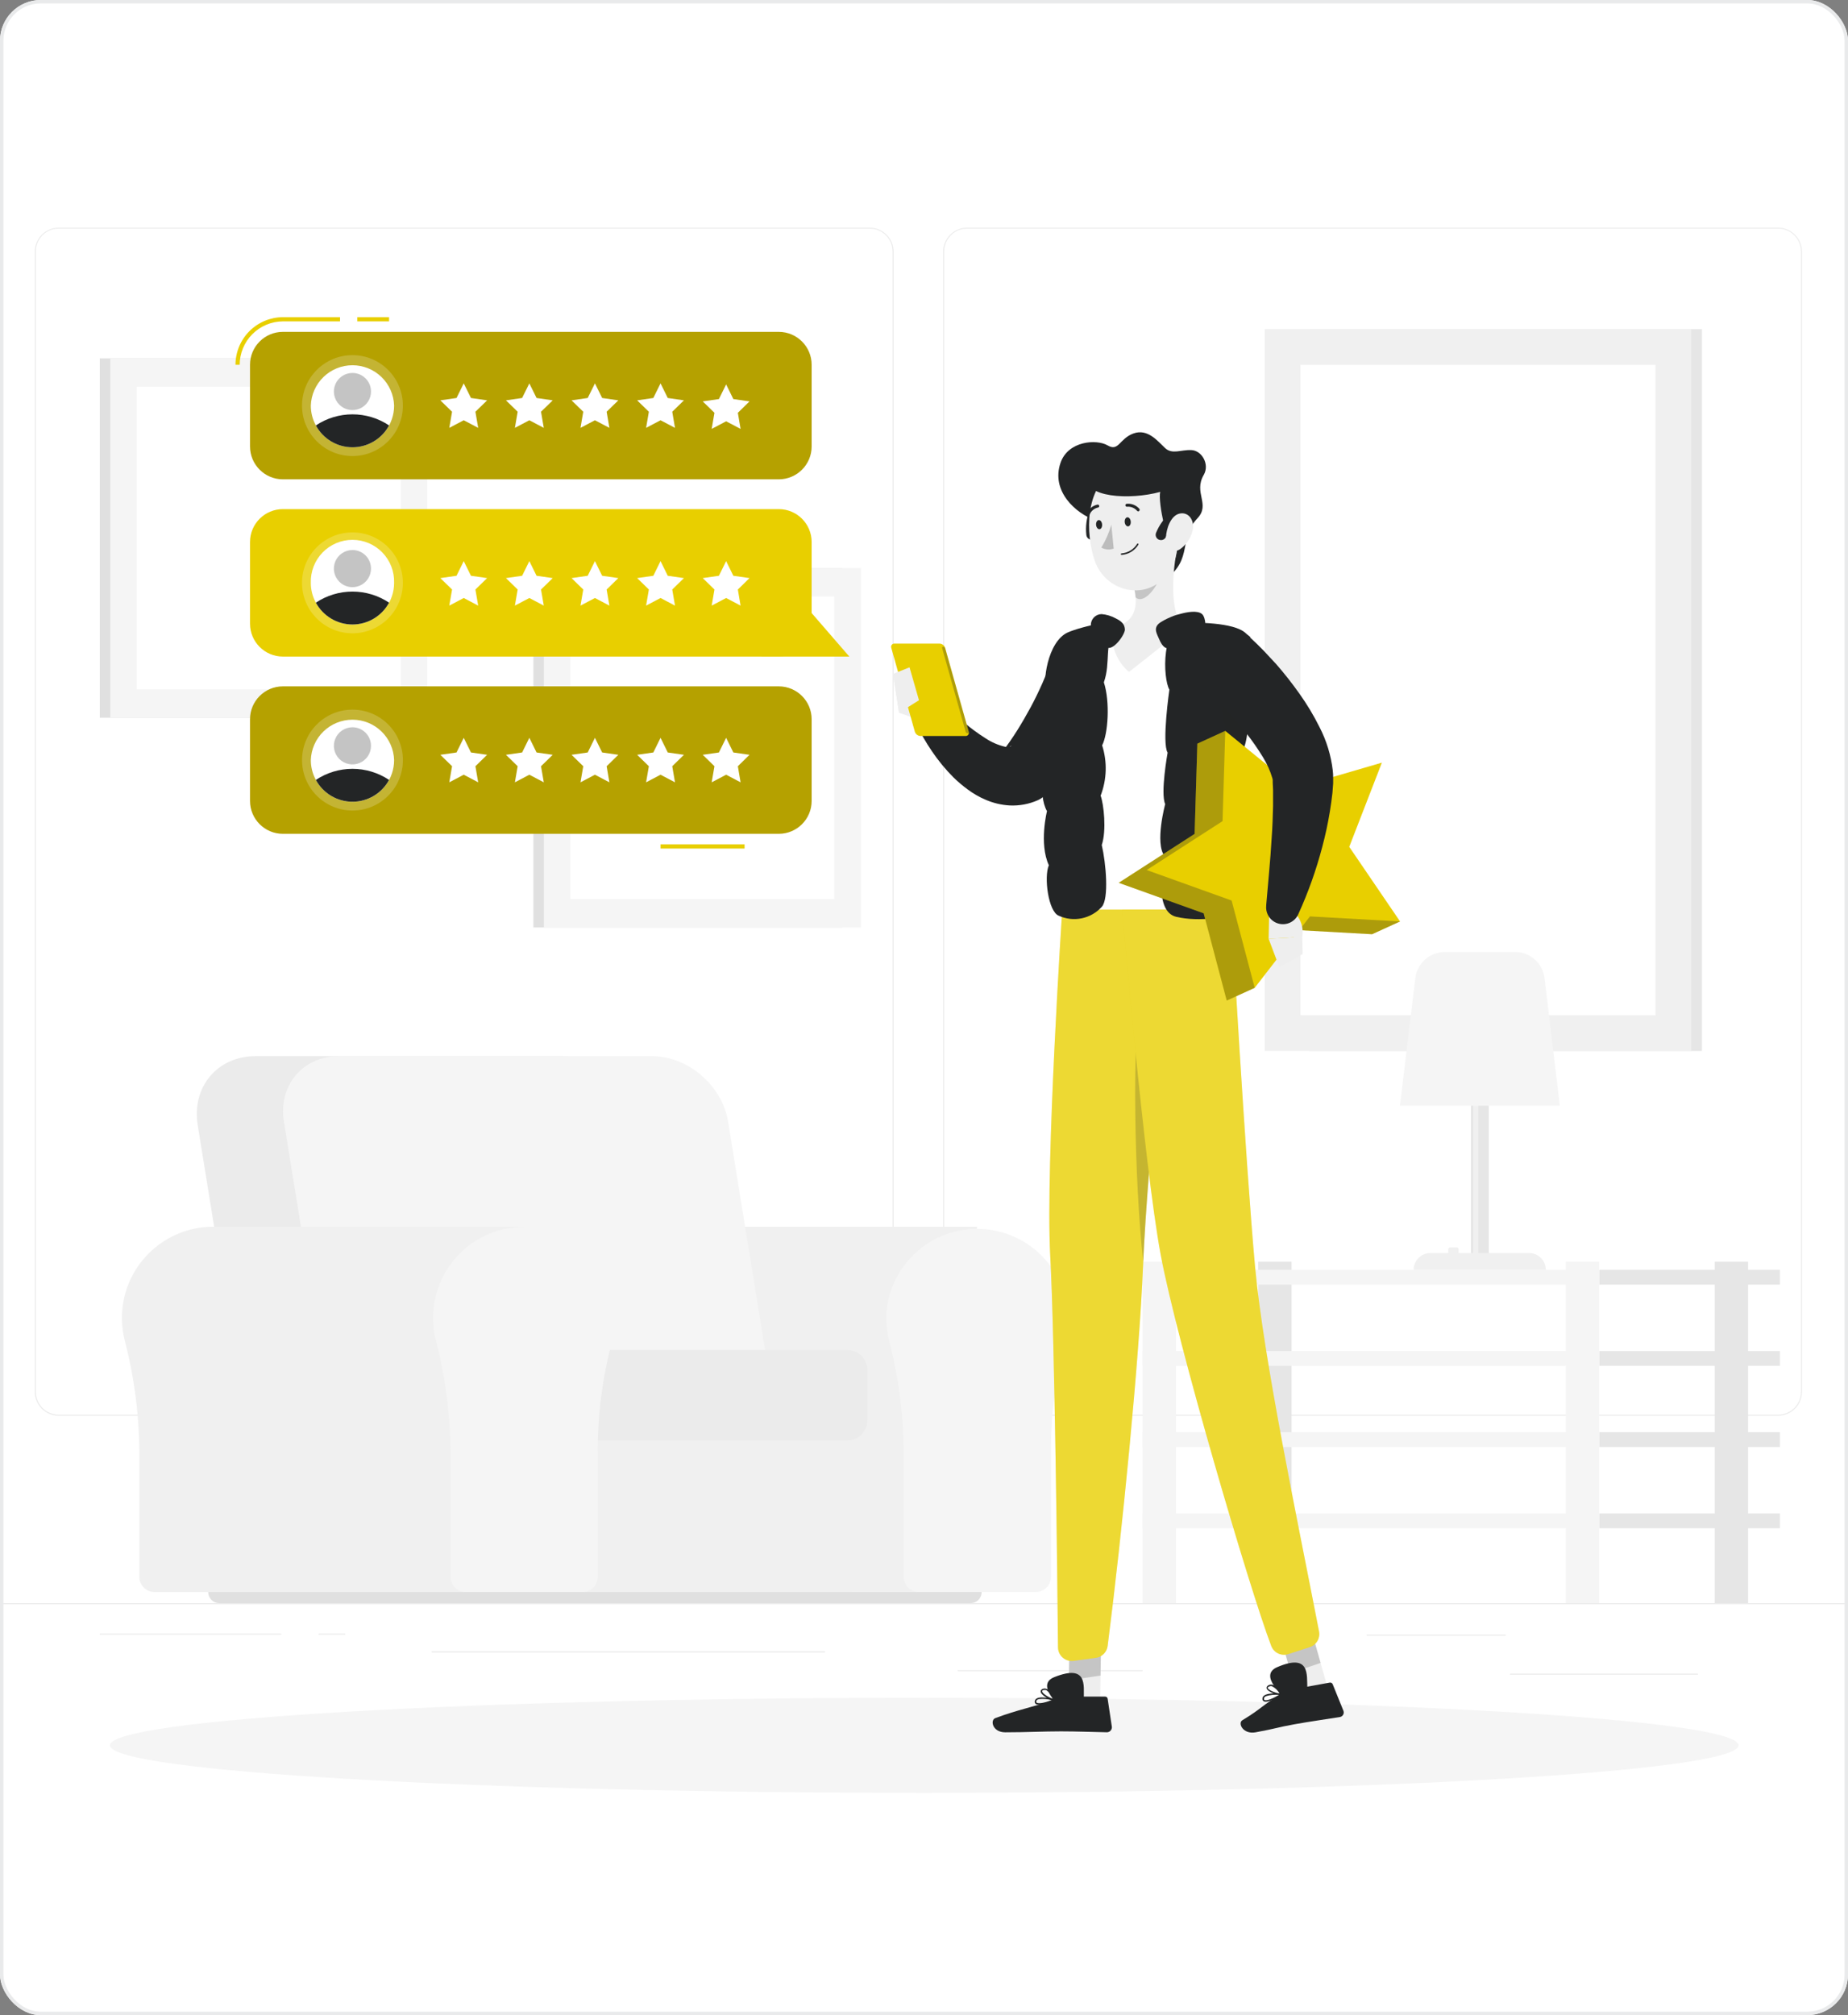 <svg xmlns="http://www.w3.org/2000/svg" width="544" height="593" viewBox="0 0 544 593" fill="none"><rect x="0" y="0" width="544" height="593" fill="#808080" stroke="none"/><g clip-path="url(#clip0_595_20632)"><rect width="544" height="593" rx="12" fill="white"></rect><path d="M581.141 471.759H-37V472.068H581.141V471.759Z" fill="#EBEBEB"></path><path d="M443.235 481.043H402.289V481.352H443.235V481.043Z" fill="#EBEBEB"></path><path d="M336.355 491.502H281.922V491.811H336.355V491.502Z" fill="#EBEBEB"></path><path d="M499.841 492.516H444.48V492.825H499.841V492.516Z" fill="#EBEBEB"></path><path d="M82.77 480.734H29.375V481.043H82.77V480.734Z" fill="#EBEBEB"></path><path d="M101.611 480.734H93.785V481.043H101.611V480.734Z" fill="#EBEBEB"></path><path d="M242.87 485.951H127.055V486.26H242.87V485.951Z" fill="#EBEBEB"></path><path d="M255.999 416.62H17.285C15.415 416.617 13.623 415.872 12.302 414.548C10.98 413.225 10.238 411.431 10.238 409.561V73.997C10.255 72.138 11.004 70.36 12.323 69.05C13.643 67.74 15.426 67.003 17.285 67H255.999C257.871 67 259.666 67.744 260.99 69.068C262.314 70.391 263.058 72.187 263.058 74.059V409.561C263.058 411.433 262.314 413.229 260.99 414.553C259.666 415.877 257.871 416.62 255.999 416.62ZM17.285 67.247C15.497 67.251 13.783 67.963 12.52 69.229C11.257 70.494 10.547 72.209 10.547 73.997V409.561C10.547 411.349 11.257 413.064 12.52 414.33C13.783 415.595 15.497 416.308 17.285 416.311H255.999C257.788 416.308 259.503 415.596 260.768 414.331C262.033 413.065 262.746 411.35 262.749 409.561V73.997C262.746 72.208 262.033 70.493 260.768 69.228C259.503 67.963 257.788 67.251 255.999 67.247H17.285Z" fill="#EBEBEB"></path><path d="M523.418 416.62H284.692C282.821 416.617 281.027 415.872 279.704 414.549C278.381 413.226 277.636 411.432 277.633 409.561V73.997C277.652 72.137 278.404 70.359 279.726 69.049C281.047 67.739 282.831 67.003 284.692 67H523.418C525.275 67.006 527.055 67.745 528.372 69.054C529.689 70.364 530.436 72.14 530.452 73.997V409.561C530.452 411.429 529.712 413.221 528.394 414.544C527.075 415.867 525.286 416.614 523.418 416.62ZM284.692 67.247C282.903 67.251 281.188 67.963 279.923 69.228C278.657 70.493 277.945 72.208 277.942 73.997V409.561C277.945 411.35 278.657 413.065 279.923 414.331C281.188 415.596 282.903 416.308 284.692 416.311H523.418C525.207 416.308 526.922 415.596 528.187 414.331C529.453 413.065 530.165 411.35 530.168 409.561V73.997C530.165 72.208 529.453 70.493 528.187 69.228C526.922 67.963 525.207 67.251 523.418 67.247H284.692Z" fill="#EBEBEB"></path><path d="M385.461 309.287H501.004V96.856H385.461V309.287Z" fill="#E6E6E6"></path><path d="M372.282 309.287H497.852V96.856L372.282 96.856V309.287Z" fill="#F0F0F0"></path><path d="M487.344 298.753V107.365H382.816V298.753H487.344Z" fill="white"></path><path d="M120.365 105.448H29.375V211.2H120.365V105.448Z" fill="#E0E0E0"></path><path d="M125.805 105.448H32.453V211.2H125.805V105.448Z" fill="#F5F5F5"></path><path d="M117.98 202.867V113.781H40.268V202.867H117.98Z" fill="white"></path><path d="M247.998 167.176H157.008V272.927H247.998V167.176Z" fill="#E0E0E0"></path><path d="M253.441 167.176H160.09V272.927H253.441V167.176Z" fill="#F5F5F5"></path><path d="M245.613 264.607V175.521H167.901V264.607H245.613Z" fill="white"></path><path d="M195.977 361C195.359 361 194.741 361 194.098 361.062C190.153 361.344 186.32 362.495 182.872 364.432C179.424 366.368 176.447 369.043 174.153 372.264C171.859 375.485 170.305 379.173 169.603 383.065C168.9 386.956 169.066 390.955 170.089 394.775C173.019 406.177 174.432 417.916 174.293 429.688V463.982C174.293 464.574 174.409 465.16 174.636 465.707C174.863 466.254 175.196 466.751 175.615 467.169C176.034 467.587 176.532 467.918 177.079 468.143C177.626 468.369 178.213 468.484 178.805 468.482H287.598V361H195.977Z" fill="#F0F0F0"></path><path d="M314.439 387.815C314.283 380.966 311.511 374.436 306.691 369.567C301.871 364.698 295.37 361.859 288.522 361.635C281.675 361.41 275.001 363.816 269.872 368.358C264.743 372.901 261.549 379.235 260.945 386.06C260.759 388.997 261.051 391.944 261.81 394.788C264.734 406.191 266.147 417.929 266.014 429.7V463.995C266.014 465.188 266.488 466.333 267.332 467.177C268.176 468.021 269.32 468.495 270.514 468.495H304.882C306.076 468.495 307.22 468.021 308.064 467.177C308.908 466.333 309.382 465.188 309.382 463.995V427.698C309.281 416.652 310.679 405.643 313.536 394.973C314.158 392.639 314.462 390.231 314.439 387.815Z" fill="#F5F5F5"></path><path d="M250.695 403.231H153.004V468.495H250.695V403.231Z" fill="#F0F0F0"></path><path d="M165.379 310.795H75.205C63.992 310.795 56.377 319.882 58.194 331.082L72.263 417.981H203.024L188.955 331.082C187.138 319.882 176.58 310.795 165.379 310.795Z" fill="#EBEBEB"></path><path d="M191.898 310.795H99.77C89.101 310.795 81.857 319.449 83.588 330.106L97.817 417.981H228.566L214.337 330.106C212.606 319.449 202.567 310.795 191.898 310.795Z" fill="#F5F5F5"></path><path d="M159.396 397.272H249.447C251.008 397.272 252.504 397.892 253.608 398.996C254.712 400.1 255.332 401.596 255.332 403.157V417.993C255.332 419.553 254.712 421.05 253.608 422.154C252.504 423.257 251.008 423.877 249.447 423.877H159.396C158.931 423.877 158.484 423.692 158.155 423.363C157.826 423.034 157.641 422.587 157.641 422.122V399.028C157.641 398.562 157.826 398.116 158.155 397.787C158.484 397.457 158.931 397.272 159.396 397.272Z" fill="#EBEBEB"></path><path d="M62.632 361C62.014 361 61.396 361 60.753 361.062C54.303 361.549 48.244 364.345 43.687 368.936C39.13 373.527 36.38 379.606 35.941 386.059C35.755 388.996 36.047 391.944 36.806 394.788C39.736 406.19 41.149 417.928 41.01 429.7V463.995C41.01 465.188 41.484 466.333 42.328 467.177C43.172 468.021 44.316 468.495 45.51 468.495H154.302V361H62.632Z" fill="#F0F0F0"></path><path d="M181.093 387.815C181.089 384.001 180.271 380.231 178.693 376.759C177.116 373.286 174.815 370.19 171.945 367.678C169.075 365.165 165.702 363.294 162.051 362.19C158.4 361.086 154.556 360.773 150.775 361.274C146.993 361.774 143.363 363.076 140.125 365.092C136.887 367.108 134.116 369.791 131.999 372.964C129.881 376.136 128.465 379.724 127.845 383.487C127.225 387.251 127.415 391.103 128.403 394.787C131.327 406.191 132.74 417.929 132.606 429.7V463.994C132.606 465.188 133.081 466.333 133.925 467.176C134.768 468.02 135.913 468.494 137.107 468.494H171.475C172.669 468.494 173.813 468.02 174.657 467.176C175.501 466.333 175.975 465.188 175.975 463.994V427.697C175.876 416.652 177.269 405.645 180.117 394.973C180.77 392.643 181.098 390.234 181.093 387.815Z" fill="#F5F5F5"></path><path d="M285.67 471.758H64.549C63.683 471.758 62.853 471.415 62.241 470.802C61.629 470.19 61.285 469.36 61.285 468.495H288.983C288.984 468.927 288.897 469.356 288.73 469.755C288.563 470.154 288.318 470.516 288.01 470.82C287.702 471.124 287.336 471.363 286.934 471.524C286.533 471.685 286.103 471.765 285.67 471.758Z" fill="#E0E0E0"></path><path d="M523.952 421.454H470.742V425.818H523.952V421.454Z" fill="#E6E6E6"></path><path d="M370.379 471.759H380.207V371.286H370.379V471.759Z" fill="#E6E6E6"></path><path d="M336.358 425.831H470.742V421.466H336.358V425.831Z" fill="#F5F5F5"></path><path d="M523.952 445.352H470.742V449.716H523.952V445.352Z" fill="#E6E6E6"></path><path d="M336.358 449.716H470.742V445.352H336.358V449.716Z" fill="#F5F5F5"></path><path d="M523.952 373.672H470.742V378.036H523.952V373.672Z" fill="#E6E6E6"></path><path d="M336.358 378.048H470.742V373.684H336.358V378.048Z" fill="#F5F5F5"></path><path d="M523.952 397.569H470.742V401.933H523.952V397.569Z" fill="#E6E6E6"></path><path d="M336.358 401.933H470.742V397.569H336.358V401.933Z" fill="#F5F5F5"></path><path d="M504.761 471.759H514.59V371.286H504.761V471.759Z" fill="#E6E6E6"></path><path d="M460.914 471.759H470.742V371.286H460.914V471.759Z" fill="#F5F5F5"></path><path d="M336.355 471.759H346.184V371.286H336.355V471.759Z" fill="#F5F5F5"></path><path d="M433.008 370.111H438.262V311.524H433.008V370.111Z" fill="#E6E6E6"></path><path d="M433.688 370.062H435.172V311.475H433.688V370.062Z" fill="#F0F0F0"></path><path d="M416.17 373.672H455.039C455.039 372.361 454.518 371.103 453.59 370.175C452.663 369.248 451.405 368.727 450.093 368.727H421.078C419.766 368.727 418.509 369.248 417.581 370.175C416.654 371.103 416.133 372.361 416.133 373.672H416.17Z" fill="#F0F0F0"></path><path d="M426.866 372.226H428.832C429.125 372.226 429.363 371.988 429.363 371.694V367.602C429.363 367.308 429.125 367.07 428.832 367.07H426.866C426.572 367.07 426.334 367.308 426.334 367.602V371.694C426.334 371.988 426.572 372.226 426.866 372.226Z" fill="#F0F0F0"></path><path d="M412.105 325.383H459.171L454.671 287.849C454.42 285.729 453.4 283.775 451.806 282.356C450.211 280.936 448.152 280.151 446.017 280.147H425.284C423.151 280.156 421.094 280.944 419.501 282.362C417.907 283.78 416.886 285.732 416.63 287.849L412.105 325.383Z" fill="#F5F5F5"></path><path d="M272.07 527.589C404.454 527.589 511.772 521.323 511.772 513.594C511.772 505.865 404.454 499.6 272.07 499.6C139.686 499.6 32.367 505.865 32.367 513.594C32.367 521.323 139.686 527.589 272.07 527.589Z" fill="#F5F5F5"></path><path d="M328.58 199.74L328.147 201.198L327.752 202.435C327.48 203.263 327.183 204.03 326.886 204.821C326.293 206.366 325.65 207.874 324.946 209.37C323.574 212.345 322.026 215.235 320.309 218.024C319.456 219.421 318.554 220.769 317.639 222.116C316.724 223.464 315.748 224.762 314.721 226.035C312.71 228.61 310.551 231.066 308.256 233.391L307.774 233.886C307.108 234.568 306.32 235.118 305.449 235.505C302.874 236.632 300.074 237.152 297.265 237.026C294.82 236.894 292.417 236.328 290.169 235.357C288.285 234.561 286.504 233.54 284.865 232.316C283.395 231.242 282.002 230.064 280.699 228.792C278.331 226.422 276.195 223.83 274.32 221.053C273.405 219.718 272.564 218.346 271.761 216.961C270.957 215.576 270.265 214.192 269.511 212.597C269.019 211.558 268.904 210.38 269.187 209.265C269.47 208.151 270.132 207.17 271.06 206.491C271.988 205.812 273.123 205.477 274.271 205.545C275.419 205.612 276.507 206.077 277.349 206.861L277.67 207.157L280.687 209.927C281.713 210.866 282.764 211.769 283.814 212.634C285.804 214.322 287.911 215.867 290.119 217.258C291.846 218.409 293.763 219.246 295.782 219.73C296.295 219.875 296.838 219.875 297.352 219.73C297.521 219.655 297.661 219.524 297.747 219.359L294.904 221.511C296.474 219.384 297.995 217.233 299.392 215.008C300.789 212.782 302.124 210.483 303.372 208.171C304.621 205.859 305.771 203.473 306.834 201.087C307.378 199.851 307.86 198.689 308.355 197.502L309.591 194.263L309.937 193.373C310.924 191.093 312.733 189.267 315.004 188.26C317.275 187.253 319.843 187.137 322.195 187.936C324.548 188.736 326.513 190.391 327.701 192.573C328.889 194.756 329.211 197.305 328.605 199.715L328.58 199.74Z" fill="#232526"></path><path d="M273.007 212.659L264.65 209.754L262.895 198.306C262.895 198.306 276.902 202.014 276.84 208.765L273.007 212.659Z" fill="#EEEEEE"></path><path d="M322.238 153.021C316.786 151.104 309.257 144.577 312.212 136.133C314.462 129.729 322.795 129.16 326.071 131.077C329.347 132.993 329.483 129.062 333.674 127.553C337.865 126.045 340.82 129.84 342.946 131.831C345.072 133.821 347.557 132.313 350.71 132.449C353.862 132.585 356.112 136.714 354.357 139.731C351.266 145.022 356.372 148.385 352.502 152.514C346.803 158.51 351.266 164.394 343.23 170.366C338.347 174.025 324.476 167.312 322.238 153.021Z" fill="#232526"></path><path d="M322.138 158.609C321.935 158.73 321.707 158.802 321.471 158.819C321.061 158.853 320.655 158.724 320.34 158.46C320.025 158.196 319.827 157.819 319.789 157.409C319.517 154.956 319.838 152.473 320.724 150.169C321.61 147.865 323.037 145.807 324.883 144.169C325.043 144.042 325.226 143.947 325.423 143.892C325.62 143.837 325.825 143.821 326.028 143.847C326.231 143.872 326.426 143.938 326.603 144.04C326.78 144.142 326.935 144.278 327.059 144.441C327.186 144.6 327.28 144.782 327.336 144.978C327.393 145.173 327.41 145.378 327.387 145.58C327.364 145.782 327.301 145.978 327.203 146.156C327.104 146.334 326.971 146.49 326.811 146.617C325.367 147.931 324.258 149.572 323.576 151.402C322.894 153.232 322.66 155.198 322.892 157.137C322.917 157.429 322.86 157.721 322.727 157.981C322.593 158.241 322.389 158.459 322.138 158.609Z" fill="#232526"></path><path d="M313.25 187.377C313.25 187.377 302.284 215.44 312.694 267.735H362.404C362.751 260.107 357.954 222.883 365.31 186.932C359.814 185.875 354.255 185.173 348.669 184.83C341.633 184.422 334.578 184.422 327.541 184.83C322.718 185.303 317.94 186.155 313.25 187.377Z" fill="white"></path><path d="M346.581 160.958C345.246 167.757 343.923 180.219 348.671 184.756C348.671 184.756 340.709 191.209 332.339 197.737C330.49 196.169 329.077 194.151 328.236 191.876C327.396 189.602 327.157 187.15 327.543 184.756C335.121 182.951 334.96 177.338 333.613 172.035L346.581 160.958Z" fill="#EEEEEE"></path><path opacity="0.2" d="M341.302 165.52L333.625 172.072C333.953 173.286 334.172 174.527 334.28 175.781C336.753 178.13 341.154 172.183 341.463 169.154C341.626 167.943 341.572 166.712 341.302 165.52Z" fill="#232526"></path><path d="M346.493 149.522C346.839 158.745 347.507 164.122 343.353 169.302C337.085 177.066 325.365 173.988 322.274 165.05C319.492 157.014 319.394 143.291 328.01 138.766C329.901 137.759 332.017 137.251 334.159 137.291C336.301 137.331 338.397 137.917 340.248 138.995C342.1 140.072 343.645 141.605 344.738 143.447C345.831 145.29 346.435 147.381 346.493 149.522Z" fill="#EEEEEE"></path><path d="M346.248 158.052C343.713 162.998 340.796 147.359 341.538 144.75C332.574 147.223 318.827 146.407 319.89 140.151C321.126 133.092 329.335 132.82 338.434 133.685C353.455 135.132 348.992 152.687 346.248 158.052Z" fill="#232526"></path><path d="M341.81 158.93C341.576 158.944 341.343 158.901 341.13 158.807C340.942 158.725 340.772 158.607 340.631 158.459C340.489 158.312 340.377 158.138 340.303 157.947C340.228 157.757 340.192 157.553 340.196 157.348C340.2 157.144 340.244 156.942 340.326 156.754C341.261 154.471 342.731 152.445 344.611 150.847C346.491 149.248 348.727 148.124 351.131 147.569C351.533 147.497 351.946 147.586 352.282 147.818C352.618 148.049 352.849 148.404 352.924 148.805C352.989 149.206 352.897 149.616 352.667 149.951C352.436 150.285 352.085 150.517 351.687 150.598C349.785 151.068 348.022 151.987 346.547 153.277C345.071 154.568 343.926 156.192 343.207 158.015C343.088 158.288 342.893 158.519 342.645 158.682C342.397 158.844 342.106 158.931 341.81 158.93Z" fill="#232526"></path><path d="M351.091 156.012C350.603 158.234 349.319 160.199 347.481 161.539C345.07 163.22 343.166 161.155 343.228 158.25C343.29 155.641 344.625 151.636 347.32 151.117C350.015 150.597 351.697 153.28 351.091 156.012Z" fill="#EEEEEE"></path><path d="M307.651 501.392C306.501 501.677 305.351 501.788 304.857 501.392C304.73 501.276 304.643 501.123 304.608 500.954C304.572 500.786 304.59 500.611 304.659 500.453C304.701 500.311 304.772 500.179 304.868 500.066C304.964 499.954 305.082 499.862 305.215 499.798C306.612 499.019 310.16 500.032 310.321 500.082C310.366 500.093 310.407 500.119 310.436 500.156C310.465 500.193 310.48 500.239 310.48 500.286C310.48 500.333 310.465 500.378 310.436 500.415C310.407 500.452 310.366 500.479 310.321 500.49C309.458 500.867 308.565 501.169 307.651 501.392ZM305.821 499.995C305.683 500.028 305.55 500.077 305.425 500.144C305.344 500.183 305.271 500.238 305.212 500.306C305.152 500.374 305.107 500.453 305.079 500.539C304.98 500.848 305.079 500.96 305.141 501.022C305.697 501.504 307.972 500.96 309.592 500.304C308.366 499.96 307.086 499.855 305.821 499.995Z" fill="#232526"></path><path d="M310.308 500.465H310.222C308.985 500.255 306.414 498.833 306.34 497.77C306.34 497.523 306.426 497.177 306.995 496.979C307.401 496.84 307.845 496.867 308.231 497.053C309.591 497.708 310.395 500.082 310.432 500.181C310.453 500.214 310.464 500.253 310.464 500.292C310.464 500.331 310.453 500.37 310.432 500.403C310.398 500.436 310.355 500.457 310.308 500.465ZM307.267 497.35H307.143C306.76 497.473 306.773 497.634 306.785 497.683C306.785 498.326 308.639 499.488 309.9 499.884C309.563 498.889 308.923 498.025 308.071 497.412C307.817 497.302 307.534 497.28 307.267 497.35Z" fill="#232526"></path><path d="M323.821 503.407L314.512 504.78L314.808 483.441L324.118 482.082L323.821 503.407Z" fill="#EEEEEE"></path><path d="M313.116 499.266H325.318C325.497 499.261 325.672 499.323 325.809 499.439C325.946 499.556 326.035 499.718 326.06 499.896L327.296 508.118C327.32 508.324 327.301 508.533 327.239 508.731C327.177 508.929 327.073 509.112 326.935 509.267C326.798 509.422 326.628 509.547 326.439 509.632C326.25 509.717 326.045 509.762 325.837 509.762C322.19 509.7 316.948 509.49 312.362 509.49C307.008 509.49 302.199 509.774 295.919 509.774C292.124 509.774 291.419 506.177 292.989 505.596C300.011 502.962 303.769 502.517 310.878 499.983C311.579 499.622 312.335 499.379 313.116 499.266Z" fill="#232526"></path><path opacity="0.2" d="M314.809 483.454L314.648 494.444L323.97 493.072L324.131 482.082L314.809 483.454Z" fill="#232526"></path><path d="M319.047 499.921C318.985 495.977 320.221 489.635 310.393 493.517C304.533 495.817 312.482 502.579 312.482 502.579L319.047 499.921Z" fill="#232526"></path><path d="M312.695 267.698C312.695 267.698 307.75 342.58 309.147 369.209C310.507 394.442 311.274 466.023 311.447 484.802C311.454 485.373 311.582 485.936 311.823 486.453C312.064 486.971 312.412 487.432 312.845 487.805C313.277 488.177 313.784 488.454 314.332 488.616C314.879 488.779 315.455 488.823 316.021 488.746L322.598 487.855C323.476 487.736 324.29 487.331 324.916 486.703C325.541 486.076 325.943 485.26 326.059 484.381C330.312 451.237 335.369 400.104 336.469 372.733C337.705 341.492 345.395 267.649 345.395 267.649L312.695 267.698Z" fill="#E8CF00"></path><path opacity="0.2" d="M312.695 267.698C312.695 267.698 307.75 342.58 309.147 369.209C310.507 394.442 311.274 466.023 311.447 484.802C311.454 485.373 311.582 485.936 311.823 486.453C312.064 486.971 312.412 487.432 312.845 487.805C313.277 488.177 313.784 488.454 314.332 488.616C314.879 488.779 315.455 488.823 316.021 488.746L322.598 487.855C323.476 487.736 324.29 487.331 324.916 486.703C325.541 486.076 325.943 485.26 326.059 484.381C330.312 451.237 335.369 400.104 336.469 372.733C337.705 341.492 345.395 267.649 345.395 267.649L312.695 267.698Z" fill="white"></path><path d="M374.756 500.169C373.681 500.651 372.568 500.972 371.999 500.638C371.854 500.549 371.741 500.416 371.677 500.258C371.612 500.1 371.6 499.926 371.641 499.761C371.654 499.611 371.7 499.466 371.774 499.336C371.849 499.206 371.951 499.094 372.074 499.007C373.31 497.993 377.019 498.364 377.142 498.376C377.188 498.379 377.231 498.397 377.266 498.425C377.302 498.454 377.328 498.493 377.34 498.537C377.349 498.58 377.346 498.625 377.331 498.667C377.315 498.708 377.289 498.745 377.254 498.772C376.464 499.311 375.629 499.778 374.756 500.169ZM372.704 499.118C372.577 499.179 372.457 499.254 372.345 499.34C372.27 499.392 372.206 499.46 372.159 499.539C372.112 499.618 372.083 499.706 372.074 499.798C372.074 500.107 372.148 500.218 372.222 500.255C372.852 500.638 374.991 499.686 376.475 498.772C375.207 498.643 373.927 498.761 372.704 499.118Z" fill="#232526"></path><path d="M377.153 498.796C375.917 498.796 373.123 497.869 372.863 496.831C372.802 496.596 372.863 496.237 373.37 495.941C373.555 495.833 373.76 495.764 373.973 495.739C374.186 495.713 374.401 495.731 374.607 495.792C376.065 496.2 377.289 498.376 377.339 498.475C377.357 498.509 377.367 498.548 377.367 498.586C377.367 498.625 377.357 498.663 377.339 498.698C377.316 498.726 377.288 498.749 377.256 498.766C377.224 498.783 377.189 498.793 377.153 498.796ZM373.605 496.324H373.494C373.148 496.522 373.185 496.67 373.197 496.72C373.358 497.338 375.348 498.166 376.659 498.339C376.153 497.414 375.37 496.671 374.421 496.213C374.166 496.145 373.896 496.167 373.655 496.275L373.605 496.324Z" fill="#232526"></path><path d="M391.569 499.34L382.792 502.32L376.969 481.686L385.734 478.707L391.569 499.34Z" fill="#EEEEEE"></path><path opacity="0.2" d="M335.762 294.476C333.203 304.725 333.883 347.315 336.529 371.323C337.159 357.267 338.939 335.595 340.744 315.691L335.762 294.476Z" fill="#232526"></path><path d="M379.415 497.313L391.431 495.149C391.611 495.114 391.797 495.142 391.958 495.23C392.118 495.319 392.243 495.461 392.309 495.631L395.461 503.42C395.538 503.609 395.572 503.813 395.559 504.017C395.547 504.221 395.488 504.419 395.388 504.597C395.289 504.775 395.15 504.928 394.983 505.046C394.816 505.163 394.624 505.241 394.423 505.274C390.825 505.868 385.608 506.585 381.096 507.401C375.829 508.353 375.792 508.637 369.611 509.774C365.902 510.454 364.307 507.079 365.704 506.226C371.984 502.419 370.958 502.159 377.338 498.425C377.959 497.936 378.662 497.559 379.415 497.313Z" fill="#232526"></path><path opacity="0.2" d="M376.969 481.699L379.973 492.331L388.751 489.351L385.746 478.719L376.969 481.699Z" fill="#232526"></path><path d="M330.336 267.698C330.336 267.698 336.74 342.592 341.673 369.209C346.42 394.825 367.894 467.791 374.224 484.369C374.592 485.337 375.319 486.125 376.255 486.57C377.19 487.014 378.26 487.081 379.243 486.755L385.585 484.69C386.517 484.386 387.306 483.752 387.805 482.908C388.303 482.064 388.477 481.067 388.293 480.104C381.988 447.553 371.949 399.98 369.452 372.733C366.596 341.492 362.405 267.649 362.405 267.649L330.336 267.698Z" fill="#E8CF00"></path><path opacity="0.2" d="M330.336 267.698C330.336 267.698 336.74 342.592 341.673 369.209C346.42 394.825 367.894 467.791 374.224 484.369C374.592 485.337 375.319 486.125 376.255 486.57C377.19 487.014 378.26 487.081 379.243 486.755L385.585 484.69C386.517 484.386 387.306 483.752 387.805 482.908C388.303 482.064 388.477 481.067 388.293 480.104C381.988 447.553 371.949 399.98 369.452 372.733C366.596 341.492 362.405 267.649 362.405 267.649L330.336 267.698Z" fill="white"></path><path d="M332.856 153.453C332.931 154.207 332.597 154.85 332.102 154.9C331.608 154.949 331.163 154.38 331.088 153.663C331.014 152.946 331.348 152.279 331.843 152.229C332.337 152.18 332.782 152.711 332.856 153.453Z" fill="#232526"></path><path d="M324.427 154.294C324.501 155.036 324.167 155.679 323.672 155.728C323.178 155.778 322.733 155.209 322.659 154.492C322.585 153.775 322.918 153.095 323.413 153.046C323.907 152.996 324.352 153.54 324.427 154.294Z" fill="#232526"></path><path d="M327.145 154.393C326.479 156.764 325.489 159.031 324.203 161.131C324.75 161.444 325.358 161.634 325.986 161.687C326.614 161.74 327.246 161.656 327.838 161.44L327.145 154.393Z" fill="#BCBCBC"></path><path d="M330.174 163.294C330.117 163.298 330.061 163.279 330.017 163.242C329.973 163.206 329.945 163.153 329.939 163.096C329.936 163.067 329.938 163.038 329.946 163.009C329.954 162.981 329.968 162.955 329.986 162.932C330.005 162.909 330.027 162.889 330.053 162.875C330.079 162.861 330.108 162.852 330.137 162.849C331.067 162.78 331.967 162.492 332.764 162.009C333.561 161.525 334.233 160.86 334.723 160.068C334.75 160.015 334.796 159.976 334.851 159.957C334.907 159.939 334.968 159.943 335.02 159.969C335.07 159.997 335.108 160.043 335.126 160.098C335.144 160.153 335.142 160.212 335.119 160.265C334.597 161.129 333.876 161.855 333.015 162.382C332.155 162.909 331.18 163.222 330.174 163.294Z" fill="#232526"></path><path d="M335.121 150.487C335.053 150.492 334.985 150.483 334.921 150.459C334.857 150.436 334.798 150.399 334.75 150.351C334.392 149.924 333.937 149.589 333.423 149.374C332.909 149.159 332.351 149.07 331.795 149.114C331.681 149.132 331.564 149.105 331.469 149.038C331.375 148.971 331.31 148.87 331.289 148.756C331.278 148.699 331.279 148.64 331.291 148.584C331.304 148.527 331.327 148.474 331.361 148.426C331.394 148.379 331.437 148.339 331.486 148.309C331.535 148.278 331.59 148.258 331.647 148.249C332.336 148.176 333.032 148.27 333.677 148.522C334.322 148.773 334.898 149.176 335.356 149.695C335.399 149.736 335.433 149.785 335.457 149.839C335.48 149.893 335.492 149.951 335.492 150.011C335.492 150.07 335.48 150.128 335.457 150.182C335.433 150.236 335.399 150.285 335.356 150.326C335.295 150.401 335.213 150.457 335.121 150.487Z" fill="#232526"></path><path d="M320.348 151.673C320.282 151.686 320.215 151.686 320.15 151.673C320.044 151.624 319.962 151.536 319.92 151.428C319.878 151.319 319.881 151.199 319.927 151.092C320.195 150.448 320.614 149.878 321.147 149.428C321.68 148.979 322.313 148.663 322.993 148.508C323.054 148.487 323.119 148.479 323.183 148.486C323.248 148.492 323.31 148.512 323.366 148.545C323.421 148.578 323.469 148.623 323.506 148.676C323.543 148.729 323.567 148.79 323.578 148.853C323.589 148.917 323.586 148.982 323.569 149.045C323.552 149.107 323.522 149.165 323.48 149.215C323.439 149.264 323.387 149.304 323.328 149.331C323.27 149.359 323.206 149.373 323.142 149.374C322.604 149.504 322.105 149.761 321.686 150.122C321.267 150.483 320.94 150.938 320.731 151.45C320.693 151.519 320.637 151.575 320.57 151.615C320.502 151.654 320.426 151.674 320.348 151.673Z" fill="#232526"></path><path d="M349.957 183.21C354.803 183.21 366.486 183.47 367.623 187.797C368.761 192.124 367.512 199.134 365.967 203.251C368.242 209.531 367.512 218.803 365.349 221.696C367.722 228.693 366.177 233.849 364.731 236.321C365.868 239.103 366.894 247.04 365.151 250.946C366.585 256.51 368.229 265.782 365.658 267.648C362.159 270.121 352.85 271.357 346.273 269.8C339.696 268.242 342.28 254.964 342.787 251.874C339.906 248.066 342.997 236.63 342.997 236.63C341.55 233.441 343.714 221.486 343.714 221.486C341.971 218.605 344.233 202.942 344.233 202.942C342.354 199.801 341.538 183.21 349.957 183.21Z" fill="#232526"></path><path d="M314.362 186.091C318.17 184.41 330.928 181.356 328.456 184.719C324.87 189.602 327.071 194.745 324.945 200.791C326.824 206.564 326.181 215.997 324.438 219.335C325.986 224.178 325.828 229.404 323.993 234.145C324.92 236.618 325.773 244.369 324.326 248.672C325.563 253.914 326.502 264.484 324.326 266.87C322.76 268.595 320.684 269.776 318.401 270.24C316.118 270.705 313.746 270.429 311.63 269.454C308.601 268.217 307.253 258.105 308.749 254.618C305.807 248.202 308.205 238.695 308.205 238.695C305.362 233.75 307.562 223.377 307.562 223.377C304.744 214.18 308.205 204.005 308.205 204.005C306.685 201.248 308.292 188.774 314.362 186.091Z" fill="#232526"></path><path d="M322.758 187.229C322.252 186.853 321.84 186.365 321.555 185.803C321.269 185.241 321.118 184.62 321.114 183.99C321.104 183.567 321.178 183.147 321.332 182.753C321.485 182.359 321.715 181.999 322.008 181.695C322.301 181.39 322.652 181.147 323.039 180.978C323.427 180.81 323.844 180.72 324.267 180.713C325.714 180.834 327.12 181.255 328.396 181.95C330.337 182.902 331.054 183.779 331.14 185.213C331.227 186.648 327.691 191.692 325.75 190.492C323.809 189.293 323.846 188.465 322.758 187.229Z" fill="#232526"></path><path opacity="0.2" d="M360.267 204.908C361.231 200.741 363.679 201.112 366.115 202.818L365.942 203.3C368.216 209.581 367.487 218.853 365.323 221.746C365.459 222.141 365.583 222.537 365.694 222.982C362.665 220.015 358.462 212.77 360.267 204.908Z" fill="#232526"></path><path d="M360.685 215.082L352.464 218.84L351.66 245.396L329.32 259.786L354.33 268.761L361.117 294.439L369.351 290.693L373.95 248.808L360.685 215.082Z" fill="#E8CF00"></path><path opacity="0.3" d="M360.685 215.082L352.464 218.84L351.66 245.396L329.32 259.786L354.33 268.761L361.117 294.439L369.351 290.693L373.95 248.808L360.685 215.082Z" fill="#232526"></path><path d="M412.139 271.159L403.906 274.918L377.375 273.434L388.477 265.942L412.139 271.159Z" fill="#E8CF00"></path><path opacity="0.3" d="M412.139 271.159L403.906 274.918L377.375 273.434L388.477 265.942L412.139 271.159Z" fill="#232526"></path><path d="M360.686 215.082L381.282 231.871L406.786 224.428L397.181 249.203L412.14 271.16L385.609 269.676L369.352 290.693L362.552 265.003L337.555 256.028L359.882 241.637L360.686 215.082Z" fill="#E8CF00"></path><path d="M373.631 267.871L373.445 276.266L383.336 275.709C383.336 275.709 384.671 270.455 378.984 266.796L373.631 267.871Z" fill="#EEEEEE"></path><path d="M376.623 284.673L383.472 280.729L383.348 275.709L373.445 276.266L376.623 284.673Z" fill="#EEEEEE"></path><path d="M367.954 187.55C368.758 188.292 369.364 188.861 370.031 189.516C370.699 190.171 371.268 190.752 371.96 191.444C373.196 192.742 374.432 194.078 375.669 195.425C378.086 198.191 380.36 201.08 382.481 204.079C384.722 207.213 386.71 210.52 388.427 213.969C390.494 217.963 391.818 222.298 392.334 226.765C392.41 227.426 392.447 228.09 392.445 228.755V229.794V230.511L392.235 233.317C392.012 235.159 391.79 237.026 391.481 238.769C390.909 242.296 390.158 245.79 389.231 249.241C387.452 256.024 385.095 262.641 382.184 269.021C381.709 270.095 380.867 270.966 379.809 271.476C378.751 271.986 377.545 272.103 376.409 271.805C375.272 271.508 374.279 270.815 373.607 269.852C372.934 268.889 372.626 267.718 372.739 266.548V266.351C373.27 259.823 373.975 253.172 374.334 246.719C374.581 243.479 374.68 240.278 374.754 237.15C374.754 235.58 374.754 234.047 374.754 232.514L374.655 230.288V229.744V229.509C374.63 229.334 374.592 229.161 374.544 228.99C373.901 226.815 372.97 224.736 371.774 222.809C370.268 220.344 368.617 217.97 366.829 215.7C364.963 213.327 362.96 210.965 360.883 208.641C359.844 207.479 358.769 206.342 357.706 205.192L356.098 203.498L354.578 201.928L354.331 201.668C352.568 199.813 351.592 197.347 351.61 194.788C351.627 192.229 352.635 189.777 354.423 187.946C356.211 186.115 358.639 185.048 361.197 184.969C363.755 184.891 366.243 185.807 368.14 187.525L367.954 187.55Z" fill="#232526"></path><path d="M353.666 186.141C354.902 185.968 355.223 183.075 354.234 181.196C353.431 179.65 350.526 179.86 347.929 180.528C345.84 180.994 343.84 181.795 342.008 182.902C339.387 184.348 340.339 186.091 340.944 187.464C341.55 188.836 342.7 191.988 345.172 190.319C347.645 188.65 351.935 186.4 353.666 186.141Z" fill="#232526"></path><path d="M384.845 496.769C384.659 492.825 385.698 486.458 375.993 490.587C370.195 493.06 378.342 499.587 378.342 499.587L384.845 496.769Z" fill="#232526"></path><path d="M263.292 189.392H276.57C276.939 189.406 277.295 189.531 277.591 189.752C277.887 189.973 278.108 190.279 278.226 190.629L285.174 215.354C285.219 215.498 285.229 215.651 285.204 215.8C285.178 215.949 285.118 216.089 285.027 216.21C284.937 216.331 284.819 216.428 284.683 216.494C284.547 216.561 284.398 216.593 284.247 216.59H270.957C270.591 216.571 270.239 216.443 269.946 216.223C269.653 216.003 269.433 215.7 269.313 215.354L262.365 190.629C262.317 190.484 262.304 190.331 262.329 190.181C262.353 190.031 262.413 189.889 262.504 189.767C262.595 189.646 262.715 189.548 262.852 189.483C262.989 189.418 263.14 189.386 263.292 189.392Z" fill="#E8CF00"></path><path d="M270.522 206.057L267.741 196.377L262.895 198.306L264.65 209.754L270.522 206.057Z" fill="#EEEEEE"></path><path opacity="0.3" d="M277.633 190.282C277.763 190.29 277.888 190.338 277.99 190.42C278.092 190.502 278.166 190.614 278.201 190.74L285.162 215.354C285.183 215.405 285.191 215.46 285.185 215.515C285.178 215.57 285.158 215.622 285.126 215.667C285.094 215.712 285.05 215.747 285 215.77C284.95 215.793 284.895 215.803 284.84 215.799C284.711 215.794 284.586 215.748 284.484 215.668C284.382 215.588 284.308 215.478 284.271 215.354L277.336 190.703C277.323 190.655 277.321 190.605 277.329 190.557C277.338 190.509 277.357 190.463 277.385 190.423C277.414 190.382 277.451 190.349 277.493 190.325C277.536 190.3 277.584 190.286 277.633 190.282Z" fill="#232526"></path><path d="M114.531 93.333H105.172V94.569H114.531V93.333Z" fill="#E8CF00"></path><path d="M70.557 107.352H69.32C69.323 103.646 70.793 100.091 73.408 97.465C76.023 94.838 79.572 93.353 83.278 93.333H100.091V94.569H83.278C79.899 94.589 76.666 95.944 74.282 98.339C71.899 100.734 70.56 103.974 70.557 107.352Z" fill="#E8CF00"></path><path d="M229.245 97.66H83.278C77.932 97.66 73.598 101.994 73.598 107.34V131.374C73.598 136.72 77.932 141.054 83.278 141.054H229.245C234.592 141.054 238.926 136.72 238.926 131.374V107.34C238.926 101.994 234.592 97.66 229.245 97.66Z" fill="#B5A100"></path><path d="M136.511 112.817L138.638 117.119L143.397 117.811L139.948 121.162L140.764 125.909L136.511 123.671L132.258 125.909L133.074 121.162L129.625 117.811L134.385 117.119L136.511 112.817Z" fill="white"></path><path d="M155.824 112.817L157.95 117.119L162.71 117.811L159.26 121.162L160.076 125.909L155.824 123.671L151.571 125.909L152.387 121.162L148.938 117.811L153.697 117.119L155.824 112.817Z" fill="white"></path><path d="M175.132 112.817L177.259 117.119L182.018 117.811L178.581 121.162L179.385 125.909L175.132 123.671L170.879 125.909L171.695 121.162L168.246 117.811L173.006 117.119L175.132 112.817Z" fill="white"></path><path d="M194.445 112.817L196.571 117.119L201.331 117.811L197.894 121.162L198.697 125.909L194.445 123.671L190.192 125.909L191.008 121.162L187.559 117.811L192.318 117.119L194.445 112.817Z" fill="white"></path><path d="M213.753 113.122L215.88 117.437L220.639 118.117L217.203 121.479L218.006 126.214L213.753 123.977L209.5 126.214L210.316 121.479L206.867 118.117L211.627 117.437L213.753 113.122Z" fill="white"></path><path opacity="0.2" d="M103.75 134.204C111.95 134.204 118.598 127.557 118.598 119.357C118.598 111.156 111.95 104.509 103.75 104.509C95.55 104.509 88.902 111.156 88.902 119.357C88.902 127.557 95.55 134.204 103.75 134.204Z" fill="white"></path><path d="M116.016 119.357C116.019 122.085 115.111 124.736 113.437 126.89C111.763 129.044 109.417 130.577 106.773 131.247C104.128 131.917 101.336 131.685 98.838 130.588C96.34 129.491 94.28 127.592 92.984 125.192C92.004 123.403 91.493 121.396 91.5 119.357C91.601 116.173 92.937 113.154 95.225 110.937C97.512 108.721 100.573 107.482 103.758 107.482C106.943 107.482 110.003 108.721 112.291 110.937C114.579 113.154 115.914 116.173 116.016 119.357Z" fill="white"></path><path d="M114.533 125.192C113.485 127.137 111.93 128.762 110.033 129.894C108.136 131.027 105.968 131.625 103.759 131.625C101.549 131.625 99.381 131.027 97.484 129.894C95.588 128.762 94.032 127.137 92.984 125.192C96.174 123.063 99.924 121.927 103.759 121.927C107.594 121.927 111.343 123.063 114.533 125.192Z" fill="#232526"></path><path d="M109.214 115.215C109.214 116.296 108.893 117.353 108.293 118.251C107.693 119.15 106.839 119.85 105.841 120.264C104.842 120.677 103.743 120.786 102.683 120.575C101.623 120.364 100.65 119.843 99.886 119.079C99.121 118.315 98.601 117.341 98.39 116.281C98.179 115.221 98.287 114.123 98.701 113.124C99.115 112.126 99.815 111.272 100.714 110.672C101.612 110.071 102.669 109.751 103.75 109.751C105.199 109.751 106.589 110.327 107.613 111.351C108.638 112.376 109.214 113.766 109.214 115.215Z" fill="#C4C4C4"></path><path d="M219.183 248.461H194.445V249.698H219.183V248.461Z" fill="#E8CF00"></path><path d="M229.245 201.978H83.278C77.932 201.978 73.598 206.311 73.598 211.658V235.691C73.598 241.037 77.932 245.371 83.278 245.371H229.245C234.592 245.371 238.926 241.037 238.926 235.691V211.658C238.926 206.311 234.592 201.978 229.245 201.978Z" fill="#B5A100"></path><path d="M136.511 217.122L138.638 221.437L143.397 222.117L139.948 225.479L140.764 230.214L136.511 227.977L132.258 230.214L133.074 225.479L129.625 222.117L134.385 221.437L136.511 217.122Z" fill="white"></path><path d="M155.824 217.122L157.95 221.437L162.71 222.117L159.26 225.479L160.076 230.214L155.824 227.977L151.571 230.214L152.387 225.479L148.938 222.117L153.697 221.437L155.824 217.122Z" fill="white"></path><path d="M175.132 217.122L177.259 221.437L182.018 222.117L178.581 225.479L179.385 230.214L175.132 227.977L170.879 230.214L171.695 225.479L168.246 222.117L173.006 221.437L175.132 217.122Z" fill="white"></path><path d="M194.445 217.122L196.571 221.437L201.331 222.117L197.894 225.479L198.697 230.214L194.445 227.977L190.192 230.214L191.008 225.479L187.559 222.117L192.318 221.437L194.445 217.122Z" fill="white"></path><path d="M213.753 217.122L215.88 221.437L220.639 222.117L217.203 225.479L218.006 230.214L213.753 227.977L209.5 230.214L210.316 225.479L206.867 222.117L211.627 221.437L213.753 217.122Z" fill="white"></path><path opacity="0.2" d="M114.259 234.171C120.057 228.373 120.057 218.972 114.259 213.173C108.46 207.375 99.059 207.375 93.261 213.173C87.462 218.972 87.462 228.373 93.261 234.171C99.059 239.97 108.46 239.97 114.259 234.171Z" fill="white"></path><path d="M116.016 223.662C116.021 226.391 115.116 229.044 113.443 231.2C111.769 233.356 109.424 234.892 106.779 235.563C104.134 236.235 101.34 236.004 98.841 234.907C96.342 233.811 94.28 231.911 92.984 229.509C92.004 227.716 91.494 225.705 91.5 223.662C91.601 220.478 92.937 217.459 95.225 215.243C97.512 213.026 100.573 211.787 103.758 211.787C106.943 211.787 110.003 213.026 112.291 215.243C114.579 217.459 115.914 220.478 116.016 223.662Z" fill="white"></path><path d="M114.533 229.51C113.482 231.451 111.926 233.072 110.029 234.202C108.133 235.332 105.966 235.929 103.759 235.929C101.551 235.929 99.384 235.332 97.488 234.202C95.591 233.072 94.035 231.451 92.984 229.51C96.174 227.381 99.924 226.245 103.759 226.245C107.594 226.245 111.343 227.381 114.533 229.51Z" fill="#232526"></path><path d="M109.214 219.471C109.216 220.552 108.898 221.61 108.299 222.51C107.7 223.41 106.847 224.112 105.849 224.528C104.851 224.943 103.752 225.053 102.691 224.844C101.63 224.634 100.655 224.115 99.89 223.351C99.125 222.587 98.603 221.614 98.391 220.554C98.179 219.493 98.287 218.394 98.7 217.395C99.113 216.395 99.814 215.541 100.712 214.94C101.611 214.339 102.668 214.019 103.75 214.019C105.197 214.019 106.585 214.593 107.609 215.615C108.633 216.637 109.211 218.023 109.214 219.471Z" fill="#C4C4C4"></path><path d="M229.245 149.819H83.278C77.932 149.819 73.598 154.153 73.598 159.499V183.532C73.598 188.878 77.932 193.212 83.278 193.212H229.245C234.592 193.212 238.926 188.878 238.926 183.532V159.499C238.926 154.153 234.592 149.819 229.245 149.819Z" fill="#E8CF00"></path><path d="M234.439 175.224L224.055 193.212H250.017L234.439 175.224Z" fill="#E8CF00"></path><path d="M136.511 165.122L138.638 169.437L143.397 170.117L139.948 173.479L140.764 178.214L136.511 175.977L132.258 178.214L133.074 173.479L129.625 170.117L134.385 169.437L136.511 165.122Z" fill="white"></path><path d="M155.824 165.122L157.95 169.437L162.71 170.117L159.26 173.479L160.076 178.214L155.824 175.977L151.571 178.214L152.387 173.479L148.938 170.117L153.697 169.437L155.824 165.122Z" fill="white"></path><path d="M175.132 165.122L177.259 169.437L182.018 170.117L178.581 173.479L179.385 178.214L175.132 175.977L170.879 178.214L171.695 173.479L168.246 170.117L173.006 169.437L175.132 165.122Z" fill="white"></path><path d="M194.445 165.122L196.571 169.437L201.331 170.117L197.894 173.479L198.697 178.214L194.445 175.977L190.192 178.214L191.008 173.479L187.559 170.117L192.318 169.437L194.445 165.122Z" fill="white"></path><path d="M213.753 165.122L215.88 169.437L220.639 170.117L217.203 173.479L218.006 178.214L213.753 175.977L209.5 178.214L210.316 173.479L206.867 170.117L211.627 169.437L213.753 165.122Z" fill="white"></path><path opacity="0.2" d="M103.75 186.363C111.95 186.363 118.598 179.715 118.598 171.515C118.598 163.315 111.95 156.667 103.75 156.667C95.55 156.667 88.902 163.315 88.902 171.515C88.902 179.715 95.55 186.363 103.75 186.363Z" fill="white"></path><path d="M116.014 171.516C116.017 174.244 115.11 176.895 113.435 179.049C111.761 181.203 109.416 182.736 106.771 183.406C104.127 184.076 101.334 183.844 98.836 182.747C96.338 181.651 94.278 179.751 92.982 177.351C92.002 175.562 91.492 173.555 91.498 171.516C91.446 169.873 91.725 168.237 92.317 166.704C92.91 165.171 93.804 163.773 94.948 162.593C96.091 161.413 97.46 160.474 98.973 159.833C100.486 159.193 102.113 158.862 103.756 158.862C105.399 158.862 107.026 159.193 108.539 159.833C110.052 160.474 111.421 161.413 112.565 162.593C113.708 163.773 114.602 165.171 115.195 166.704C115.788 168.237 116.066 169.873 116.014 171.516Z" fill="white"></path><path d="M114.533 177.351C113.482 179.292 111.926 180.914 110.029 182.044C108.133 183.174 105.966 183.77 103.759 183.77C101.551 183.77 99.384 183.174 97.488 182.044C95.591 180.914 94.035 179.292 92.984 177.351C96.174 175.222 99.924 174.086 103.759 174.086C107.594 174.086 111.343 175.222 114.533 177.351Z" fill="#232526"></path><path d="M109.214 167.324C109.214 168.405 108.893 169.461 108.293 170.36C107.693 171.259 106.839 171.959 105.841 172.373C104.842 172.786 103.743 172.894 102.683 172.684C101.623 172.473 100.65 171.952 99.886 171.188C99.121 170.424 98.601 169.45 98.39 168.39C98.179 167.33 98.287 166.232 98.701 165.233C99.115 164.235 99.815 163.381 100.714 162.781C101.612 162.18 102.669 161.86 103.75 161.86C104.468 161.858 105.179 161.998 105.843 162.273C106.506 162.547 107.109 162.949 107.617 163.457C108.125 163.964 108.527 164.568 108.801 165.231C109.075 165.895 109.216 166.606 109.214 167.324Z" fill="#C4C4C4"></path></g><rect x="0.5" y="0.5" width="543" height="592" rx="11.5" stroke="#E9EAEB"></rect><defs><clipPath id="clip0_595_20632"><rect width="544" height="593" rx="12" fill="white"></rect></clipPath></defs></svg>